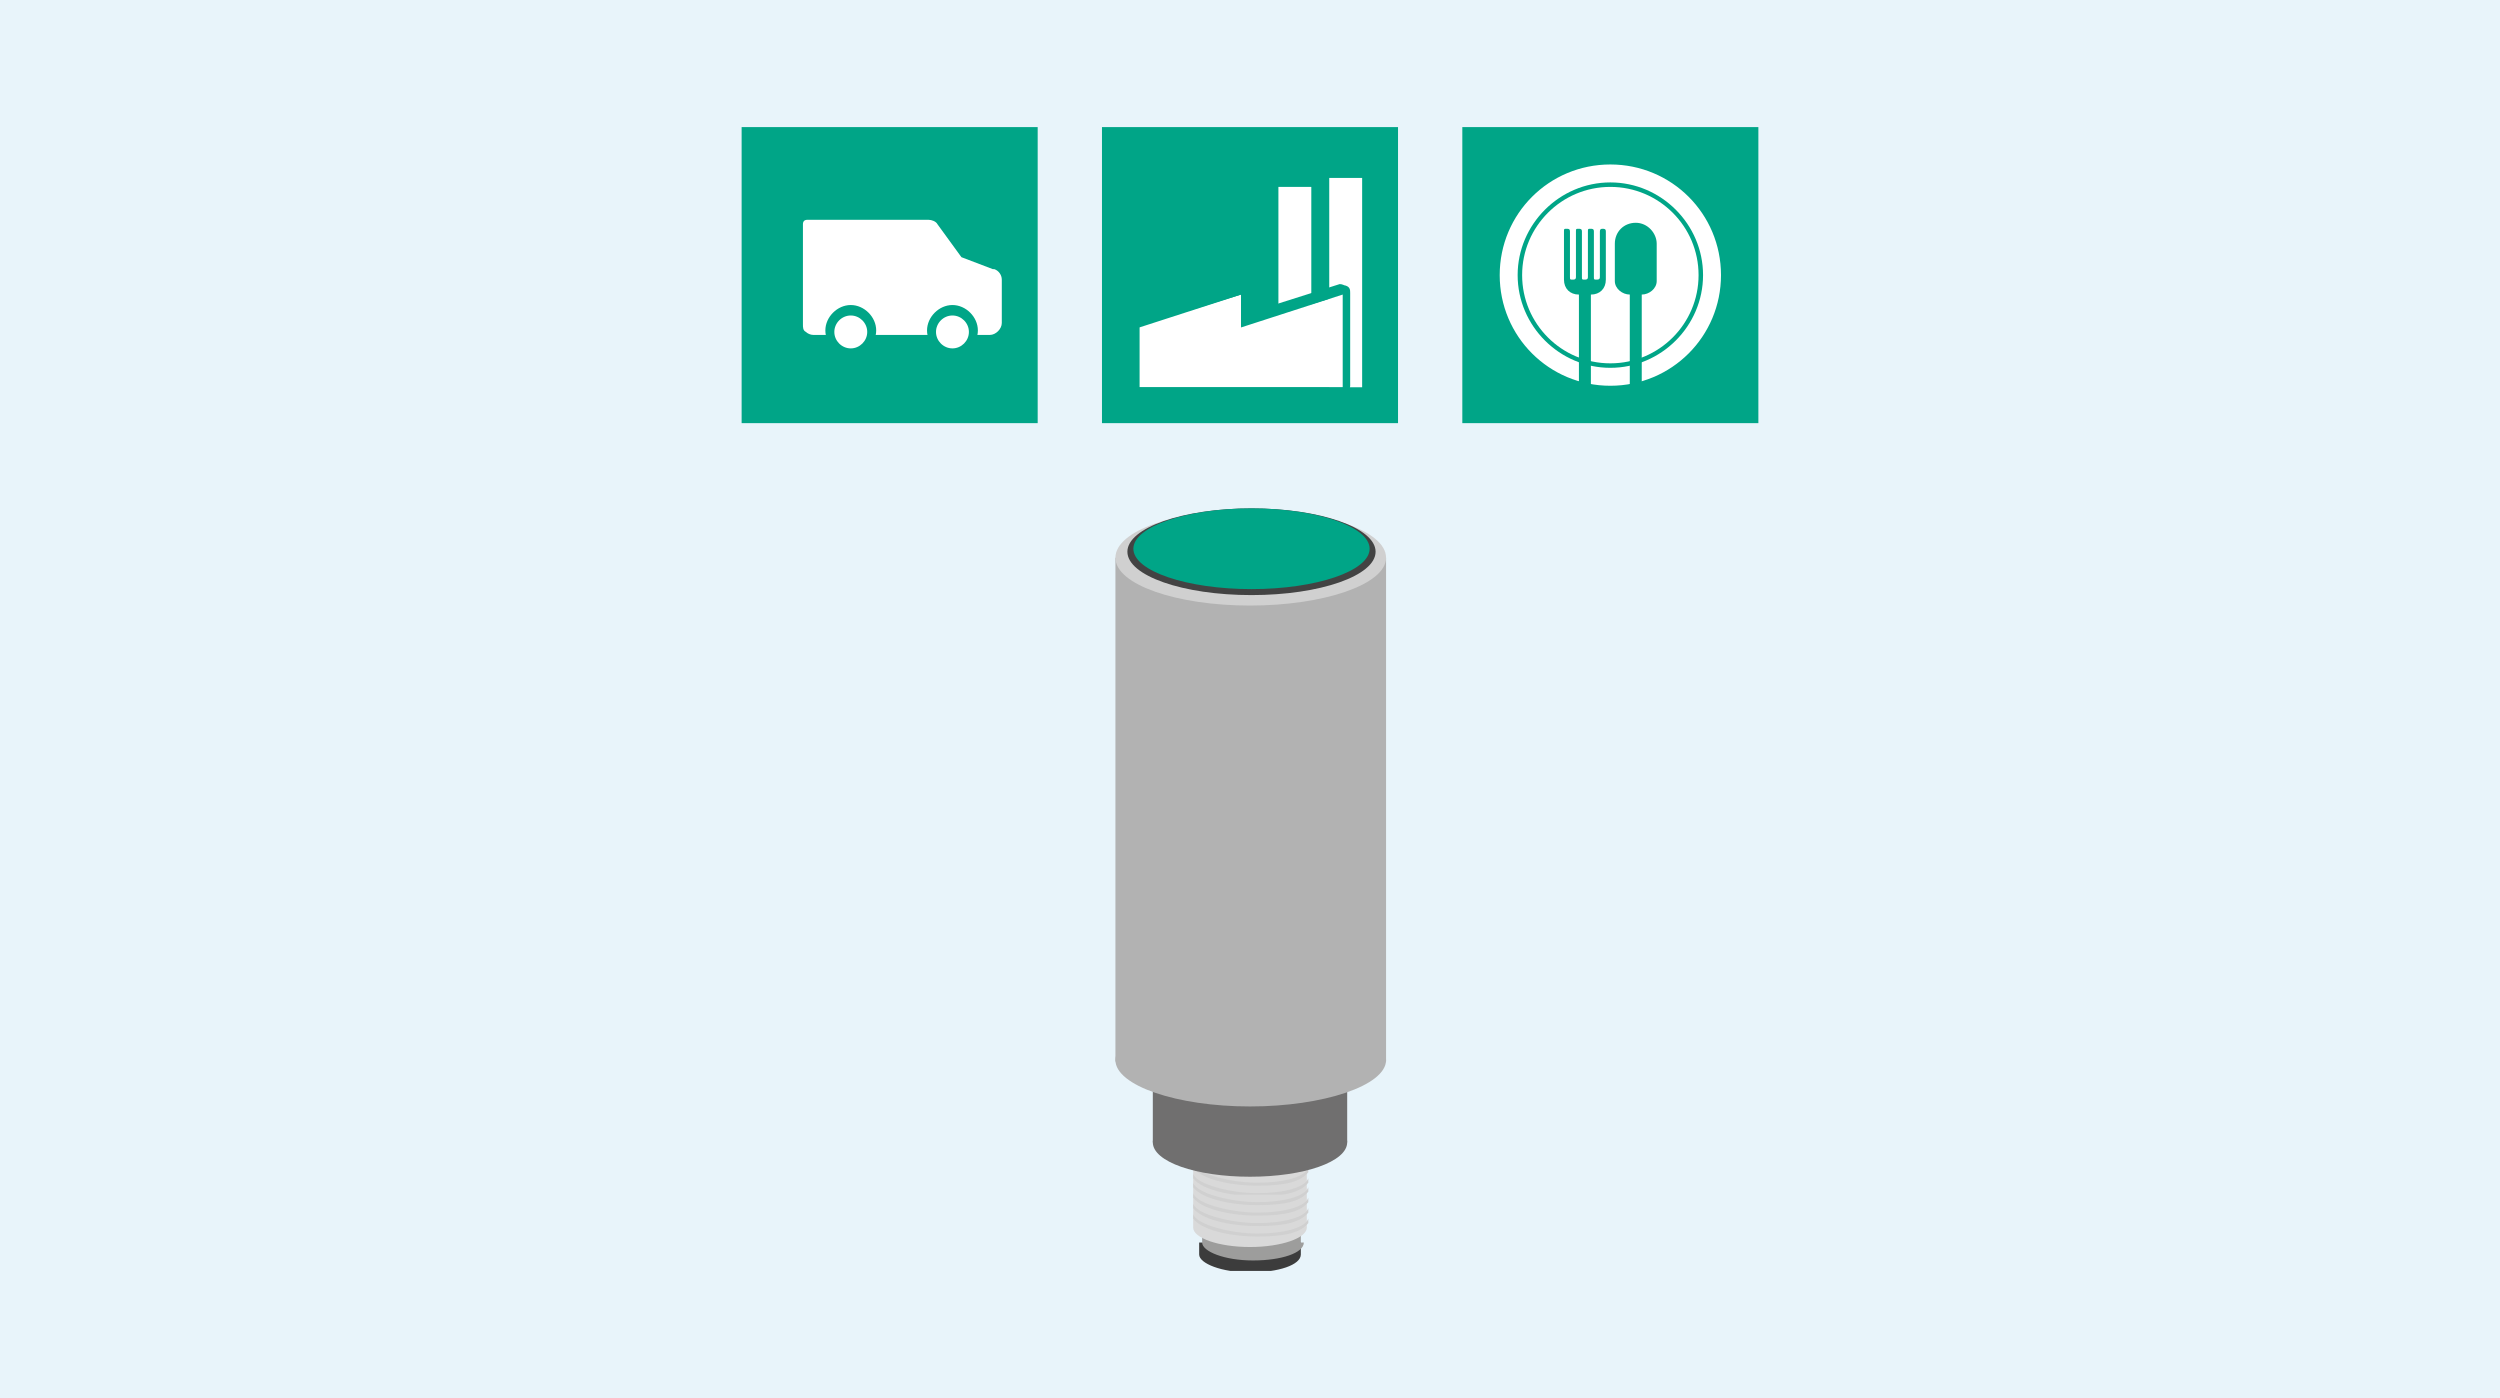 <?xml version="1.0" encoding="UTF-8"?><svg xmlns="http://www.w3.org/2000/svg" version="1.1" xmlns:xlink="http://www.w3.org/1999/xlink" viewBox="0 0 167.2 93.5"><!--Generator: Adobe Illustrator 29.0.1, SVG Export Plug-In . SVG Version: 2.1.0 Build 192)--><defs><style>.st0 {
        fill: #d0df00;
        opacity: .8;
      }

      .st1 {
        clip-path: url(#clippath-6);
      }

      .st2 {
        clip-path: url(#clippath-7);
      }

      .st3 {
        fill: #434343;
      }

      .st4 {
        clip-path: url(#clippath-4);
      }

      .st5 {
        clip-path: url(#clippath-9);
      }

      .st6 {
        clip-path: url(#clippath-10);
      }

      .st7, .st8 {
        fill: #fff;
      }

      .st9 {
        fill: #9d9d9c;
      }

      .st10 {
        fill: #3c3c3c;
      }

      .st11 {
        clip-path: url(#clippath-11);
      }

      .st12 {
        fill: none;
      }

      .st8, .st13 {
        display: none;
      }

      .st14 {
        fill: #b2b2b2;
      }

      .st15 {
        fill: #706f6f;
      }

      .st16 {
        clip-path: url(#clippath-1);
      }

      .st17 {
        isolation: isolate;
      }

      .st18 {
        clip-path: url(#clippath-5);
      }

      .st19 {
        clip-path: url(#clippath-8);
      }

      .st20 {
        clip-path: url(#clippath-3);
      }

      .st21 {
        mix-blend-mode: multiply;
      }

      .st22 {
        fill: #00a587;
      }

      .st23 {
        fill: #d0d0d0;
      }

      .st24 {
        clip-path: url(#clippath-2);
      }

      .st25 {
        fill: #c6c6c6;
      }

      .st26 {
        fill: #00a587;
      }

      .st27 {
        fill: #e8f4fa;
      }

      .st28 {
        clip-path: url(#clippath);
      }

      .st29 {
        fill: #d9d9d9;
      }</style><clipPath id="clippath"><rect class="st12" x="74.6" y="34" width="18.1" height="51"/></clipPath><clipPath id="clippath-1"><rect class="st12" x="74.6" y="34" width="18.1" height="51"/></clipPath><clipPath id="clippath-2"><rect class="st12" x="74.6" y="34" width="18.1" height="51"/></clipPath><clipPath id="clippath-3"><rect class="st12" x="79.8" y="81.2" width="7.7" height="1.5"/></clipPath><clipPath id="clippath-4"><rect class="st12" x="79.8" y="80.5" width="7.7" height="1.5"/></clipPath><clipPath id="clippath-5"><rect class="st12" x="79.8" y="79.8" width="7.7" height="1.5"/></clipPath><clipPath id="clippath-6"><rect class="st12" x="79.8" y="79.1" width="7.7" height="1.5"/></clipPath><clipPath id="clippath-7"><rect class="st12" x="79.8" y="78.4" width="7.7" height="1.5"/></clipPath><clipPath id="clippath-8"><rect class="st12" x="79.8" y="77.8" width="7.7" height="1.5"/></clipPath><clipPath id="clippath-9"><rect class="st12" x="79.8" y="77.1" width="7.7" height="1.5"/></clipPath><clipPath id="clippath-10"><rect class="st12" x="79.8" y="76.4" width="7.7" height="1.5"/></clipPath><clipPath id="clippath-11"><rect class="st12" x="79.8" y="75.7" width="7.7" height="1.5"/></clipPath></defs><g class="st17"><g id="BG"><rect class="st27" width="167.2" height="93.5"/></g><g id="Illu"><circle class="st8" cx="97.8" cy="65.2" r="22.7"/><g id="Bildmaterial_2"><g class="st28"><g class="st16"><g class="st24"><path class="st10" d="M87,83.9v-.8h-.8c-.6-.3-1.5-.4-2.6-.4s-2,.2-2.6.4h-.8v.8c0,.6,1.5,1.2,3.4,1.2s3.4-.5,3.4-1.2h0Z"/><path class="st9" d="M87,83.1v-1h-1.6c-.5-.1-1.1-.2-1.7-.2s-1.2,0-1.7.2h-1.6v1c0,.6,1.5,1.2,3.4,1.2s3.4-.5,3.4-1.2h0Z"/><path class="st29" d="M79.8,76.1v6c0,.7,1.7,1.3,3.8,1.3s3.8-.6,3.8-1.3h0v-6h-7.7Z"/><g class="st21"><g class="st20"><path class="st23" d="M87.5,81.5c-.2.6-1.6,1-3.4,1s-4.1-.6-4.3-1.3h0s0,.3,0,.3c.5.7,2.3,1.2,4.3,1.2s2.9-.3,3.4-.9v-.3Z"/></g></g><g class="st21"><g class="st4"><path class="st23" d="M87.5,80.8c-.2.6-1.6,1-3.4,1s-4.1-.6-4.3-1.3h0s0,.3,0,.3c.5.7,2.3,1.2,4.3,1.2s2.9-.3,3.4-.9v-.3Z"/></g></g><g class="st21"><g class="st18"><path class="st23" d="M87.5,80.1c-.2.6-1.6,1-3.4,1s-4.1-.6-4.3-1.3h0s0,.3,0,.3c.5.7,2.3,1.2,4.3,1.2s2.9-.3,3.4-.9v-.3Z"/></g></g><g class="st21"><g class="st1"><path class="st23" d="M87.5,79.4c-.2.6-1.6,1-3.4,1s-4.1-.6-4.3-1.3h0s0,.3,0,.3c.5.7,2.3,1.2,4.3,1.2s2.9-.3,3.4-.9v-.3Z"/></g></g><g class="st21"><g class="st2"><path class="st23" d="M87.5,78.8c-.2.6-1.6,1-3.4,1s-4.1-.6-4.3-1.3h0s0,.3,0,.3c.5.7,2.3,1.2,4.3,1.2s2.9-.3,3.4-.9v-.3Z"/></g></g><g class="st21"><g class="st19"><path class="st23" d="M87.5,78.1c-.2.6-1.6,1-3.4,1s-4.1-.6-4.3-1.3h0s0,.3,0,.3c.5.7,2.3,1.2,4.3,1.2s2.9-.3,3.4-.9v-.3Z"/></g></g><g class="st21"><g class="st5"><path class="st25" d="M87.5,77.4c-.2.6-1.6,1-3.4,1s-4.1-.6-4.3-1.3h0s0,.3,0,.3c.5.7,2.3,1.2,4.3,1.2s2.9-.4,3.4-.9v-.3Z"/></g></g><g class="st21"><g class="st6"><path class="st25" d="M87.5,76.7c-.2.6-1.6,1-3.4,1s-4.1-.6-4.3-1.3h0s0,.3,0,.3c.5.7,2.3,1.2,4.3,1.2s2.9-.4,3.4-.9v-.3Z"/></g></g><g class="st21"><g class="st11"><path class="st25" d="M87.5,76c-.2.6-1.6,1-3.4,1s-4.1-.6-4.3-1.3h0s0,.3,0,.3c.5.7,2.3,1.2,4.3,1.2s2.9-.4,3.4-.9v-.3Z"/></g></g><rect class="st15" x="77.1" y="66.9" width="13" height="9.5"/><path class="st15" d="M77.1,76.4c0-1.2,2.9-2.3,6.5-2.3s6.5,1,6.5,2.3-2.9,2.3-6.5,2.3-6.5-1-6.5-2.3"/><path class="st14" d="M74.6,70.9c0,1.7,4.1,3.1,9,3.1s9.1-1.4,9.1-3.1-4.1-3.1-9.1-3.1-9,1.4-9,3.1"/><rect class="st14" x="74.6" y="37.3" width="18.1" height="33.7"/><path class="st23" d="M74.6,37.3c0,1.8,4.1,3.2,9,3.2s9.1-1.4,9.1-3.2-4.1-3.2-9.1-3.2-9,1.4-9,3.2"/><path class="st3" d="M75.4,36.9c0,1.6,3.7,2.9,8.3,2.9s8.3-1.3,8.3-2.9-3.7-2.9-8.3-2.9-8.3,1.3-8.3,2.9"/><path class="st22" d="M75.8,36.7c0,1.5,3.6,2.7,7.9,2.7s7.9-1.2,7.9-2.7-3.6-2.7-7.9-2.7-7.9,1.2-7.9,2.7"/></g></g></g></g><g><rect class="st26" x="97.8" y="8.5" width="19.8" height="19.8"/><g><path class="st7" d="M107.7,11c-4.1,0-7.4,3.3-7.4,7.4s3.3,7.4,7.4,7.4,7.4-3.3,7.4-7.4-3.3-7.4-7.4-7.4ZM107.7,24.6c-3.4,0-6.2-2.8-6.2-6.2s2.8-6.2,6.2-6.2,6.2,2.8,6.2,6.2-2.8,6.2-6.2,6.2Z"/><circle class="st7" cx="107.7" cy="18.4" r="5.9"/></g><g><path class="st26" d="M107.2,15.3c-.1,0-.2,0-.2.2v2.8h0v.2c0,.1,0,.2-.2.2s-.2,0-.2-.2v-2.6s0,0,0,0v-.4c0-.1,0-.2-.2-.2s-.2,0-.2.2v2.8h0v.2c0,.1,0,.2-.2.2s-.2,0-.2-.2v-2.6s0,0,0,0v-.4c0-.1,0-.2-.2-.2s-.2,0-.2.2v2.8h0v.2c0,.1,0,.2-.2.2s-.2,0-.2-.2v-2.6s0,0,0,0v-.4c0-.1,0-.2-.2-.2s-.2,0-.2.2v3.2c0,.6.4,1,1,1v6.4c0,.2.2.4.4.4s.4-.2.4-.4v-6.4c.6,0,1-.4,1-1v-3.2c0-.1,0-.2-.2-.2Z"/><path class="st26" d="M110.8,16.3c0-.7-.6-1.4-1.4-1.4s-1.4.6-1.4,1.4c0,0,0,0,0,0v2.5s0,0,0,0c0,.5.5.9,1,.9v6.4c0,.2.2.4.4.4s.4-.2.4-.4v-6.4c.5,0,1-.4,1-.9,0,0,0,0,0,0v-2.5s0,0,0,0Z"/></g></g><g><rect class="st26" x="73.7" y="8.5" width="19.8" height="19.8"/><g><rect class="st7" x="88.9" y="11.9" width="2.2" height="14"/><rect class="st7" x="85.5" y="12.5" width="2.2" height="13.3"/></g><g><polygon class="st7" points="76.2 25.9 89.8 25.9 89.8 19.7 83 21.8 83 19.7 76.2 21.8 76.2 25.9"/><path class="st26" d="M89.8,19.7v6.2h-13.6v-4l6.8-2.2v2.2l6.8-2.2M89.8,19c0,0-.1,0-.2,0l-6,1.9v-1.3c0-.2,0-.4-.3-.5-.1,0-.2-.1-.4-.1,0,0-.1,0-.2,0l-6.8,2.2c-.3,0-.4.3-.4.6v4c0,.3.3.6.6.6h13.6c.3,0,.6-.3.6-.6v-6.2c0-.2,0-.4-.3-.5-.1,0-.2-.1-.4-.1h0Z"/></g></g><g><rect class="st26" x="49.6" y="8.5" width="19.8" height="19.8"/><path class="st7" d="M66.4,18l-2.1-.8s0,0,0,0l-1.6-2.2c-.1-.2-.4-.3-.6-.3h-8.1c-.2,0-.3.1-.3.3v6.7c0,.2,0,.4.2.5.1.1.3.2.5.2h11.8c.4,0,.8-.4.8-.8v-2.9c0-.3-.2-.6-.5-.7Z"/><g><circle class="st7" cx="56.9" cy="22.1" r="1.4"/><path class="st26" d="M56.9,23.8c-.9,0-1.7-.8-1.7-1.7s.8-1.7,1.7-1.7,1.7.8,1.7,1.7-.8,1.7-1.7,1.7ZM56.9,21.1c-.6,0-1.1.5-1.1,1.1s.5,1.1,1.1,1.1,1.1-.5,1.1-1.1-.5-1.1-1.1-1.1Z"/></g><g><circle class="st7" cx="63.7" cy="22.1" r="1.4"/><path class="st26" d="M63.7,23.8c-.9,0-1.7-.8-1.7-1.7s.8-1.7,1.7-1.7,1.7.8,1.7,1.7-.8,1.7-1.7,1.7ZM63.7,21.1c-.6,0-1.1.5-1.1,1.1s.5,1.1,1.1,1.1,1.1-.5,1.1-1.1-.5-1.1-1.1-1.1Z"/></g></g><g class="st13"><circle class="st0" cx="97.8" cy="65.2" r="22.7"/><g><path class="st7" d="M81.2,72.7c.1.3.3.6.7.7.3.1.7,0,1.2,0s.8-.4,1-.6c.2-.2.2-.5.1-.8,0-.2-.2-.3-.3-.4-.2,0-.5,0-1,0l-1.2.2c-.8,0-1.4,0-1.7-.2-.4-.2-.6-.6-.8-1.1-.2-.6-.2-1.2.1-1.7.3-.5.9-1,1.7-1.3.9-.3,1.6-.3,2.2,0,.6.3,1,.7,1.2,1.3l-1.4.5c-.2-.3-.4-.5-.7-.6-.3,0-.7,0-1.1.1-.4.1-.6.3-.8.5-.2.2-.2.5-.1.7,0,.2.2.3.3.4.1,0,.3.1.5,0l2-.2c.7,0,1.2,0,1.6.2.4.2.6.5.8,1,.3.7.2,1.4-.2,1.9-.4.6-.9,1-1.7,1.2-1,.4-1.8.4-2.4.2-.6-.2-1.1-.7-1.3-1.4l1.4-.5Z"/><path class="st7" d="M88.2,72.4l-1.4.5-2.5-6.7,3.1-1.1c.6-.2,1.2-.2,1.7,0s.9.7,1.1,1.4c.2.6.2,1.1,0,1.7-.2.6-.7,1-1.4,1.2l-1.6.6.9,2.4ZM88.2,68.4c.4-.1.6-.3.7-.5.1-.2.1-.5,0-.9-.1-.4-.3-.6-.6-.6-.2,0-.6,0-.9,0l-1.2.4.7,2,1.3-.5Z"/><path class="st7" d="M95.4,63.5l-3.6,1.3.5,1.4,3.3-1.2.4,1.2-3.3,1.2.6,1.7,3.7-1.4.4,1.2-5.1,1.9-2.5-6.7,5-1.8.4,1.2Z"/><path class="st7" d="M100.8,62.7c-.5-.7-1.1-.9-1.9-.6-.5.2-.8.5-1,1.1-.2.5,0,1.2.2,1.9.3.7.6,1.2,1,1.5.4.3.9.4,1.5.2.8-.3,1.2-.9,1-1.8l1.4-.5c.2.7,0,1.4-.3,2.1s-.9,1.2-1.8,1.5c-.9.3-1.8.3-2.6-.1-.8-.4-1.4-1.2-1.8-2.3-.4-1.1-.4-2-.1-2.9.3-.9,1-1.5,1.9-1.8.8-.3,1.6-.3,2.3,0,.7.3,1.2.7,1.5,1.4l-1.4.5Z"/><path class="st7" d="M105.9,66l-1.4.5-2.5-6.7,1.4-.5,2.5,6.7Z"/><path class="st7" d="M107.8,65.3l-1.5.5v-7.6c0,0,1.6-.6,1.6-.6l4.8,5.9-1.5.6-.9-1.2-2.5.9v1.6ZM107.7,62.4l1.7-.6-1.8-2.4h0s.1,3,.1,3Z"/><path class="st7" d="M114.1,61.6l3.4-1.2.4,1.2-4.8,1.7-2.5-6.7,1.4-.5,2,5.5Z"/></g></g></g></g></svg>